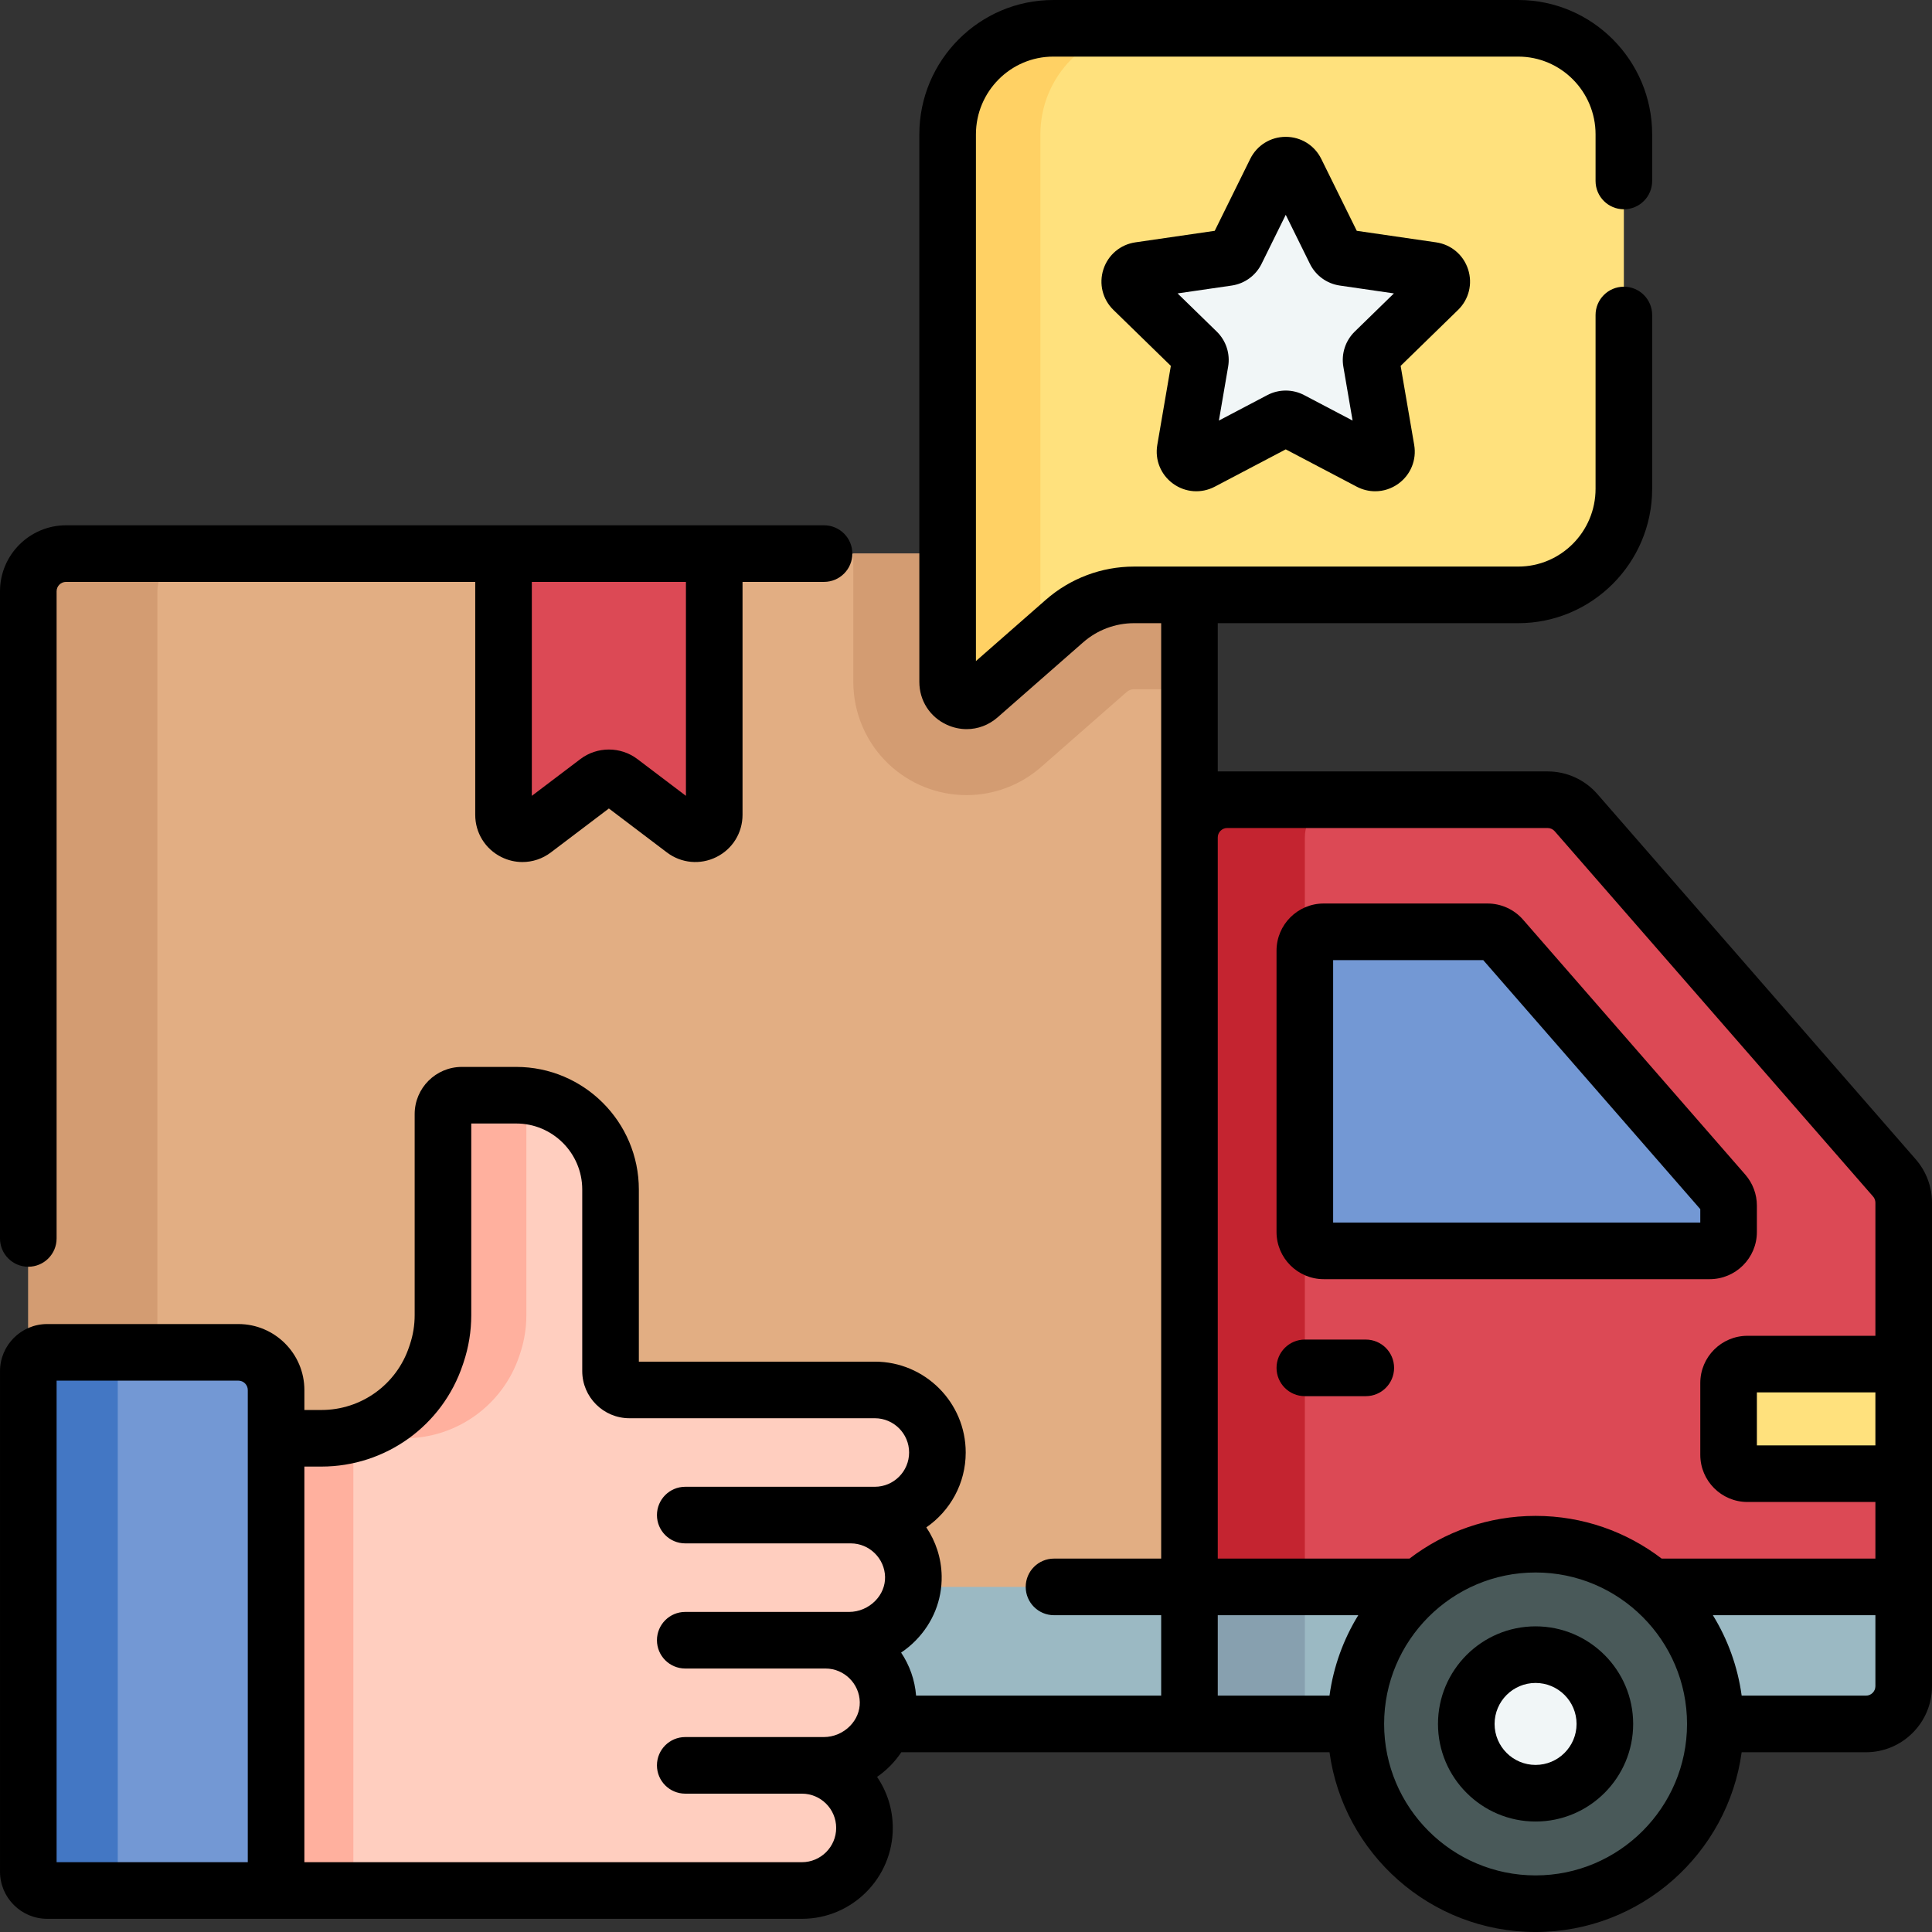 <svg xmlns="http://www.w3.org/2000/svg" width="512" viewBox="0 0 512 512" height="512" id="Capa_1"><rect x="0" y="0" width="512" height="512" fill="#333333" stroke="none"/><g><g><path fill="#9bb9c3" d="m7.5 405.501v41.36c0 5.523 4.477 10 10 10h297.72v-51.36z"></path></g><g><path fill="#87a0af" d="m41.707 446.862v-41.36h-34.207v41.36c0 5.523 4.477 10 10 10h34.207c-5.523 0-10-4.477-10-10z"></path></g><g><path fill="#e2ae83" d="m7.5 420.543h307.72l25.517-131.327-25.517-77.283v-55.225c0-5.523-4.477-10-10-10h-287.72c-5.523 0-10 4.477-10 10z"></path></g><g><path fill="#d39c72" d="m305.22 146.708h-79.087v33.996c0 8.251 3.435 16.212 9.425 21.842 5.604 5.268 12.922 8.168 20.606 8.168 7.252-.001 14.265-2.646 19.747-7.452l22.669-19.877c.541-.475 1.23-.736 1.939-.736h14.7v-25.941c.001-5.523-4.476-10-9.999-10z"></path></g><g><path fill="#d39c72" d="m51.707 146.708h-34.207c-5.523 0-10 4.477-10 10v263.835h34.207v-263.835c0-5.523 4.477-10 10-10z"></path></g><g><path fill="#9bb9c3" d="m315.22 405.501v51.36h179.28c5.523 0 10-4.477 10-10v-41.36z"></path></g><g><path fill="#87a0af" d="m315.22 405.501h30.576v51.36h-30.576z"></path></g><g><path fill="#dc4955" d="m502.038 312.158-84.369-96.796c-1.899-2.179-4.648-3.429-7.538-3.429h-84.911c-5.523 0-10 4.477-10 10v198.611h189.28v-101.815c0-2.416-.874-4.75-2.462-6.571z"></path></g><g><path fill="#c42430" d="m355.796 211.933h-30.576c-5.523 0-10 4.477-10 10v198.611h30.576v-198.611c0-5.523 4.477-10 10-10z"></path></g><g><path fill="#7398d4" d="m345.796 326.493v-74.553c0-2.761 2.239-5 5-5h43.413c1.445 0 2.82.625 3.769 1.715l58.885 67.558c.794.91 1.231 2.077 1.231 3.285v6.995c0 2.761-2.239 5-5 5h-102.298c-2.762 0-5-2.239-5-5z"></path></g><g><path fill="#495959" d="m406.944 504.5c-26.31 0-47.638-21.328-47.638-47.638 0-26.31 21.328-47.638 47.638-47.638 26.31 0 47.638 21.328 47.638 47.638.001 26.31-21.328 47.638-47.638 47.638z"></path></g><g><path fill="#f1f6f7" d="m406.944 438.5c-10.141 0-18.362 8.221-18.362 18.362 0 10.141 8.221 18.362 18.362 18.362 10.141 0 18.362-8.221 18.362-18.362 0-10.141-8.221-18.362-18.362-18.362z"></path></g><g><path fill="#ffe17d" d="m463.094 390.54h41.406v-29.04h-41.406c-2.761 0-5 2.239-5 5v19.04c0 2.761 2.238 5 5 5z"></path></g><g><path fill="#dc4955" d="m181.193 219.656-15.894-12.467c-1.764-1.383-4.232-1.424-6.04-.1l-17.863 13.083c-3.303 2.419-7.954.06-7.954-4.034v-69.43h55.838v69.014c-.001 4.17-4.806 6.507-8.087 3.934z"></path></g><g><path fill="#ffe17d" d="m402.34 157.648h-101.82c-6.774 0-13.318 2.465-18.42 6.938l-22.671 19.877c-3.232 2.834-8.296.539-8.296-3.76v-145.097c0-15.523 12.536-28.106 28-28.106h123.207c15.464 0 28 12.584 28 28.106v93.935c0 15.523-12.536 28.107-28 28.107z"></path></g><g><path fill="#ffd164" d="m275.713 35.606c0-15.523 12.536-28.106 28-28.106h-24.58c-15.464 0-28 12.583-28 28.106v145.098c0 4.298 5.065 6.593 8.296 3.76l16.284-14.278z"></path></g><g><path fill="#f1f6f7" d="m339.341 111.347-20.9 10.988c-2.201 1.157-4.773-.712-4.353-3.163l3.992-23.272c.167-.973-.156-1.966-.863-2.655l-16.908-16.482c-1.781-1.736-.798-4.76 1.663-5.117l23.367-3.395c.977-.142 1.822-.756 2.259-1.641l10.45-21.174c1.1-2.23 4.28-2.23 5.38 0l10.45 21.174c.437.885 1.282 1.499 2.259 1.641l23.367 3.395c2.461.358 3.443 3.381 1.663 5.117l-16.908 16.482c-.707.689-1.03 1.682-.863 2.655l3.992 23.272c.42 2.451-2.152 4.32-4.353 3.163l-20.9-10.988c-.876-.459-1.92-.459-2.794 0z"></path></g><g><path fill="#ffcebf" d="m231.839 368.347h-65.038c-2.761 0-5-2.239-5-5v-48.108c0-13.807-11.193-25-25-25h-14.412c-2.761 0-5 2.239-5 5v53.295c0 3.449-.557 6.875-1.651 10.145l-.208.623c-4.364 13.054-16.586 21.855-30.349 21.855h-18.64c-2.761 0-5 2.239-5 5v109.844c0 2.761 2.239 5 5 5h145.974c9.158 0 16.582-7.424 16.582-16.582 0-9.158-7.424-16.582-16.582-16.582h5.824c9.294 0 17.187-7.606 17.013-16.898-.169-9.012-7.527-16.265-16.579-16.265h6.264c9.294 0 17.187-7.606 17.013-16.898-.169-9.012-7.527-16.265-16.579-16.265h6.367c9.158 0 16.582-7.424 16.582-16.582.001-9.158-7.423-16.582-16.581-16.582z"></path></g><g><path fill="#ffb09e" d="m93.644 496.001v-109.844c0-2.761 2.239-5 5-5h8.64c13.764 0 25.986-8.801 30.349-21.855l.208-.623c1.093-3.271 1.651-6.697 1.651-10.145v-53.295c0-1.925 1.1-3.576 2.694-4.412-1.735-.381-3.536-.588-5.386-.588h-14.412c-2.761 0-5 2.239-5 5v53.295c0 3.449-.557 6.875-1.651 10.145l-.208.623c-4.364 13.054-16.586 21.855-30.349 21.855h-18.64c-2.761 0-5 2.239-5 5v109.844c0 2.761 2.239 5 5 5h32.103c-2.76 0-4.999-2.239-4.999-5z"></path></g><g><path fill="#7398d4" d="m73.165 368.382v132.619h-60.665c-2.761 0-5-2.239-5-5v-132.619c0-2.761 2.239-5 5-5h50.665c5.523 0 10 4.477 10 10z"></path></g><g><path fill="#4377c4" d="m31.208 496.001v-132.619c0-2.761 2.239-5 5-5h-23.708c-2.761 0-5 2.239-5 5v132.619c0 2.761 2.239 5 5 5h23.708c-2.761 0-5-2.239-5-5z"></path></g><g><path d="m7.5 335.7c4.142 0 7.5-3.357 7.5-7.5v-171.492c0-1.379 1.122-2.5 2.5-2.5h108.441v61.729c0 4.778 2.658 9.068 6.937 11.194 1.778.883 3.683 1.318 5.577 1.318 2.665 0 5.308-.862 7.534-2.549l15.371-11.644 15.371 11.644c3.809 2.885 8.833 3.356 13.111 1.23 4.279-2.127 6.937-6.416 6.937-11.194v-61.729h21.601c4.142 0 7.5-3.357 7.5-7.5s-3.358-7.5-7.5-7.5h-200.88c-9.649 0-17.5 7.851-17.5 17.5v171.493c0 4.143 3.358 7.5 7.5 7.5zm174.279-124.793-12.872-9.75c-2.222-1.683-4.885-2.524-7.547-2.524-2.663 0-5.326.842-7.548 2.524l-12.871 9.75v-56.699h40.838z"></path><path d="m507.693 307.231c0-.001-.001-.001 0 0l-84.371-96.797c-3.324-3.814-8.133-6.002-13.192-6.002h-87.41v-39.284h79.62c19.575 0 35.5-15.973 35.5-35.606v-46.062c0-4.143-3.358-7.5-7.5-7.5s-7.5 3.357-7.5 7.5v46.062c0 11.362-9.196 20.606-20.5 20.606h-101.82c-8.595 0-16.893 3.124-23.365 8.798l-18.522 16.241v-139.581c0-11.362 9.196-20.606 20.5-20.606h123.207c11.304 0 20.5 9.244 20.5 20.606v12.354c0 4.143 3.358 7.5 7.5 7.5s7.5-3.357 7.5-7.5v-12.354c0-19.633-15.925-35.606-35.5-35.606h-123.207c-19.575 0-35.5 15.973-35.5 35.606v145.098c0 4.971 2.813 9.333 7.34 11.385 1.685.764 3.453 1.138 5.203 1.138 2.953 0 5.851-1.065 8.199-3.123l22.67-19.878c3.734-3.274 8.52-5.077 13.476-5.077h7.2v247.895h-28.4c-4.142 0-7.5 3.357-7.5 7.5s3.358 7.5 7.5 7.5h28.4v21.318h-64.949c-.331-4.188-1.744-8.088-3.969-11.41 1.385-.93 2.68-2 3.859-3.202 4.562-4.648 7.008-10.727 6.888-17.114-.088-4.744-1.578-9.167-4.065-12.872 6.3-4.349 10.437-11.617 10.437-19.834 0-13.278-10.803-24.081-24.082-24.081h-62.539v-45.608c0-17.921-14.58-32.5-32.5-32.5h-14.412c-6.893 0-12.5 5.607-12.5 12.5v53.295c0 2.646-.425 5.259-1.265 7.77l-.208.62c-3.346 10.009-12.684 16.733-23.236 16.733h-4.516v-5.275c0-9.649-7.851-17.5-17.5-17.5h-50.664c-6.893 0-12.5 5.607-12.5 12.5v132.619c0 6.893 5.607 12.5 12.5 12.5h200.015c13.279 0 24.082-10.803 24.082-24.082 0-5.011-1.538-9.669-4.167-13.526 1.262-.877 2.447-1.873 3.533-2.979 1.087-1.107 2.049-2.298 2.89-3.552h76.369 37.109c3.67 26.864 26.755 47.636 54.613 47.636s50.943-20.772 54.615-47.639h32.941c9.649 0 17.5-7.851 17.5-17.5v-128.132c0-4.227-1.529-8.31-4.307-11.498zm-442.027 186.27h-50.666v-127.619h48.166c1.378 0 2.5 1.121 2.5 2.5zm166.173-99.49h-6.367-43.872c-4.142 0-7.5 3.357-7.5 7.5s3.358 7.5 7.5 7.5h43.872c4.915 0 8.988 3.995 9.08 8.905.043 2.329-.878 4.576-2.597 6.326-1.828 1.863-4.35 2.932-6.918 2.932h-6.264-37.173c-4.142 0-7.5 3.357-7.5 7.5s3.358 7.5 7.5 7.5h37.173c4.915 0 8.988 3.995 9.08 8.906.043 2.329-.879 4.575-2.597 6.326-1.829 1.863-4.35 2.932-6.918 2.932h-5.638-.187-30.914c-4.142 0-7.5 3.357-7.5 7.5s3.358 7.5 7.5 7.5h30.914c5.008 0 9.082 4.073 9.082 9.081s-4.074 9.082-9.082 9.082h-131.847v-104.844h4.516c17.013 0 32.068-10.842 37.463-26.98l.207-.619c1.353-4.044 2.038-8.258 2.038-12.523v-50.795h11.912c9.649 0 17.5 7.851 17.5 17.5v48.108c0 6.893 5.607 12.5 12.5 12.5h65.039c5.008 0 9.082 4.074 9.082 9.081-.002 5.008-4.076 9.082-9.084 9.082zm120.491 55.35h-29.61v-21.318h37.24c-3.921 6.369-6.574 13.592-7.63 21.318zm54.614 47.639c-22.132 0-40.138-18.006-40.138-40.139 0-22.132 18.006-40.138 40.138-40.138s40.138 18.006 40.138 40.139c.001 22.132-18.005 40.138-40.138 40.138zm90.056-50.139c0 1.379-1.122 2.5-2.5 2.5h-32.941c-1.056-7.727-3.709-14.95-7.63-21.318h43.071zm0-63.821h-31.406v-14.04h31.406zm0-29.04h-33.906c-6.893 0-12.5 5.607-12.5 12.5v19.04c0 6.893 5.607 12.5 12.5 12.5h33.906v15.003h-56.64c-9.279-7.093-20.861-11.319-33.416-11.319s-24.136 4.226-33.415 11.319h-50.809v-191.11c0-1.379 1.122-2.5 2.5-2.5h84.911c.723 0 1.409.313 1.884.857l84.37 96.796c.397.456.615 1.039.615 1.643z"></path><path d="m350.795 338.992h102.298c6.893 0 12.5-5.607 12.5-12.5v-6.995c0-3.018-1.092-5.934-3.077-8.213l-58.886-67.56c-2.375-2.724-5.81-4.285-9.422-4.285h-43.414c-6.893 0-12.5 5.607-12.5 12.5v74.553c.001 6.893 5.609 12.5 12.501 12.5zm2.5-84.553h39.776l57.522 65.994v3.559h-97.298z"></path><path d="m345.795 370h16.153c4.142 0 7.5-3.357 7.5-7.5s-3.358-7.5-7.5-7.5h-16.153c-4.142 0-7.5 3.357-7.5 7.5s3.358 7.5 7.5 7.5z"></path><path d="m406.944 431c-14.26 0-25.862 11.602-25.862 25.861 0 14.261 11.602 25.862 25.862 25.862s25.862-11.602 25.862-25.862c0-14.259-11.601-25.861-25.862-25.861zm0 36.724c-5.989 0-10.862-4.873-10.862-10.862s4.873-10.862 10.862-10.862 10.862 4.872 10.862 10.861-4.872 10.863-10.862 10.863z"></path><path d="m389.058 71.372c-1.244-3.829-4.491-6.568-8.477-7.148l-21.025-3.055-9.404-19.054c-1.782-3.609-5.39-5.852-9.416-5.852-4.025 0-7.633 2.242-9.416 5.853l-9.403 19.053-21.028 3.055c-3.984.58-7.23 3.319-8.474 7.148-1.243 3.828-.225 7.952 2.658 10.762l15.214 14.83-3.592 20.94c-.681 3.968.92 7.903 4.177 10.27s7.495 2.672 11.058.8l18.806-9.888 18.805 9.888c1.55.814 3.228 1.218 4.896 1.217 2.167 0 4.321-.679 6.162-2.017 3.257-2.366 4.858-6.302 4.177-10.27l-3.592-20.94 15.215-14.83c2.883-2.81 3.902-6.934 2.659-10.762zm-30.038 16.503c-2.473 2.411-3.602 5.885-3.019 9.292l2.45 14.286-12.832-6.746c-3.057-1.607-6.708-1.607-9.766 0-.001 0-.002.001-.003.001l-12.829 6.745 2.451-14.288c.583-3.405-.546-6.879-3.021-9.292l-10.379-10.116 14.348-2.084c3.419-.499 6.373-2.646 7.901-5.744l6.415-12.997 6.413 12.993c1.528 3.1 4.482 5.249 7.908 5.748l14.343 2.084z"></path></g></g></svg>